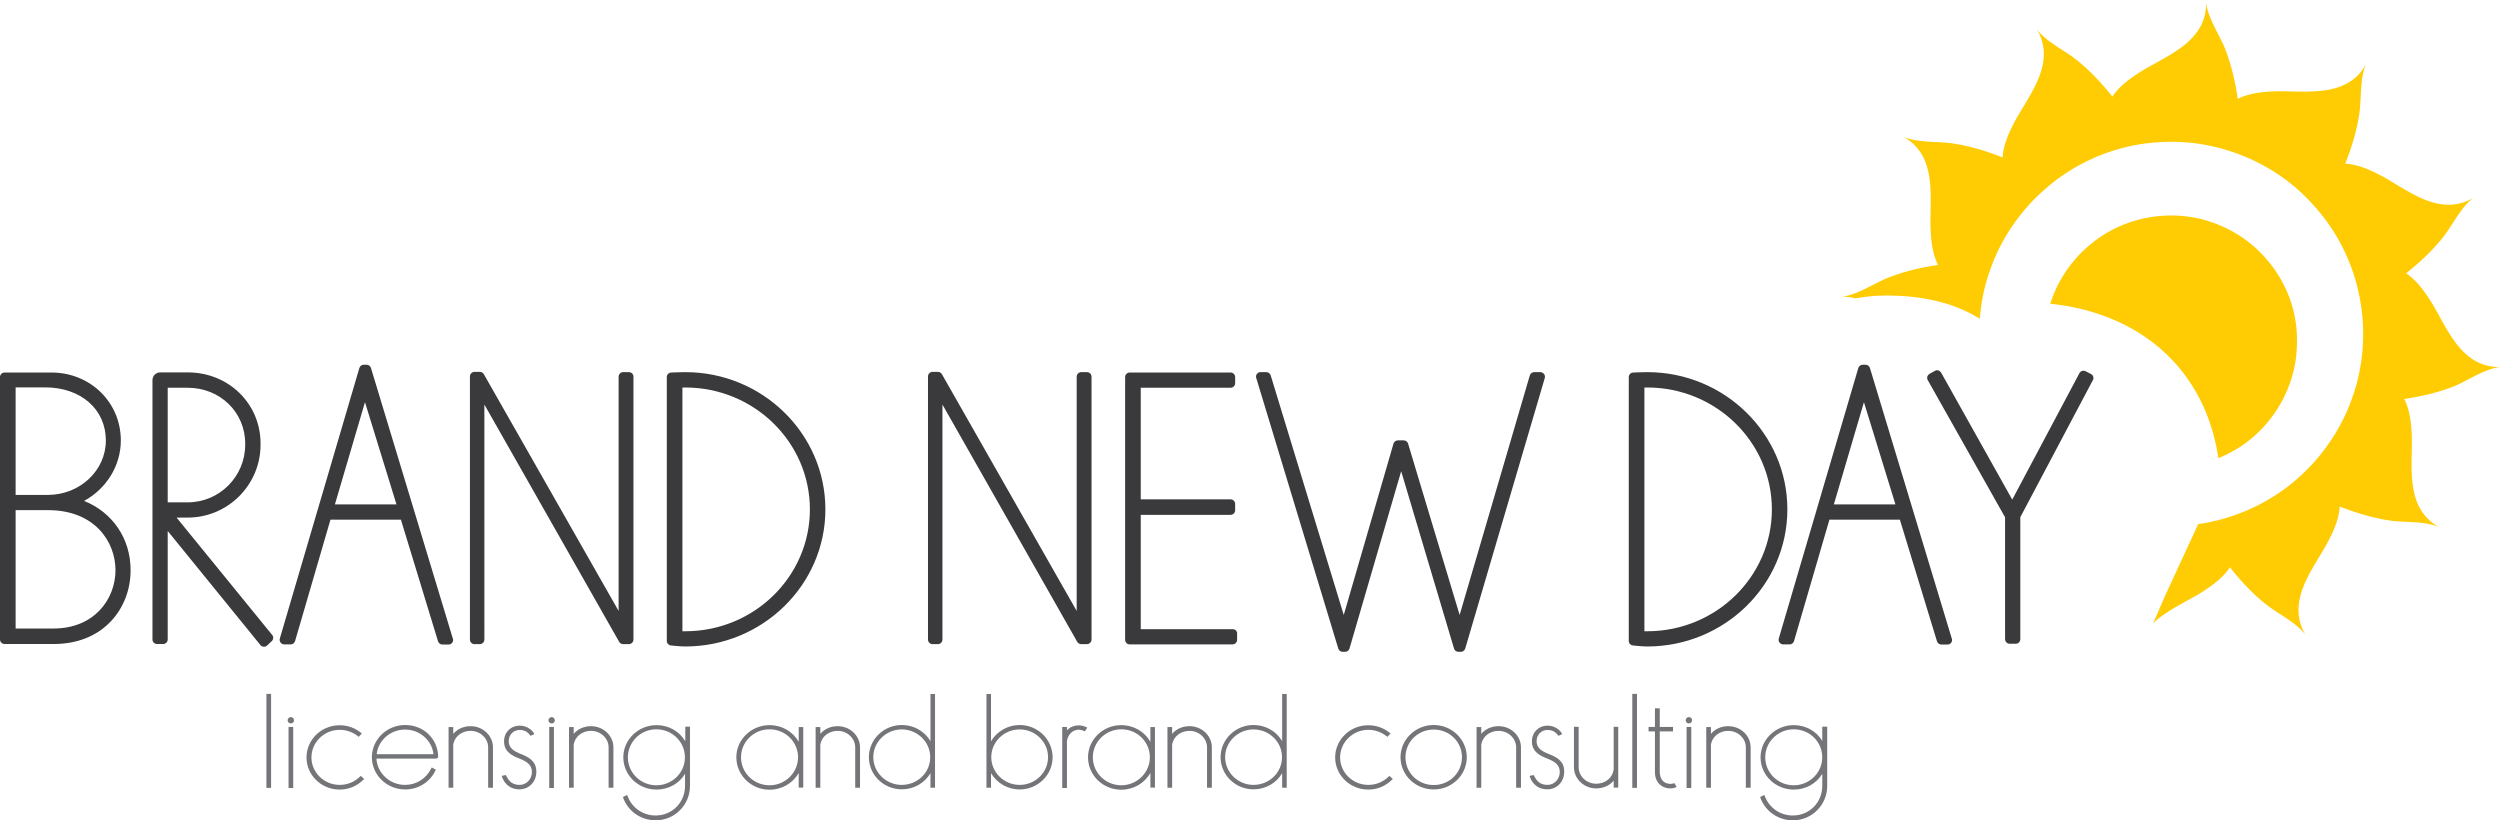 <svg xmlns="http://www.w3.org/2000/svg" xmlns:xlink="http://www.w3.org/1999/xlink" viewBox="0 0 1920 630" xmlns:v="https://vecta.io/nano"><g fill="#3a3a3c"><path d="M64.6 384.7c17.2-9.4 28.2-27.1 28.2-46.4 0-29.3-23.4-52.2-53.3-52.2h-36c-1.9 0-3.5 1.6-3.5 3.5v201.5c0 1.9 1.6 3.5 3.5 3.5h37.6c18.2 0 33.5-6.1 44.3-17.7 9.6-10.3 14.9-24.1 14.9-39 0-24.2-13.7-44.3-35.7-53.2zm-23.5 98H12v-90.9h25c35.5 0 51.7 24 51.7 46.2-.1 22.3-16.4 44.7-47.6 44.7zm-4.4-102.6H12v-82.6h22.6c27.5 0 46.7 16.8 46.7 40.8 0 23.1-20 41.8-44.6 41.8zm98.9 17.4h8.6c30.8 0 55.9-25.1 55.9-55.9v-1c0-30.6-24.5-54.6-55.9-54.6H123c-3.2 0-5.9 2.6-5.9 5.9v199.2c0 1.9 1.6 3.5 3.5 3.5h4.7c1.9 0 3.5-1.6 3.5-3.5v-83.3l71.2 87.6c.6.8 1.5 1.2 2.5 1.3h.2c.9 0 1.7-.3 2.4-.9l3.6-3.4c1.4-1.3 1.5-3.4.3-4.8l-73.4-90.1zm8.6-11.7h-15.4v-88h15.4c24.8 0 44.1 18.8 44.1 42.8v1c0 24.4-19.8 44.2-44.1 44.2z"/><use xlink:href="#B"/><path d="M483 285.8h-4.4c-1.9 0-3.5 1.6-3.5 3.5v179.9L371.6 287.4c-.6-1.1-1.8-1.8-3.1-1.8h-4.1c-1.9 0-3.5 1.6-3.5 3.5v202.1c0 1.9 1.6 3.5 3.5 3.5h4.1c1.9 0 3.5-1.6 3.5-3.5V310.7l103.5 182.2c.6 1.1 1.8 1.8 3.1 1.8h4.4c1.9 0 3.5-1.6 3.5-3.5V289.4c.1-2-1.5-3.6-3.5-3.6zm43.3 0c-3.7 0-10.5.3-10.8.3-1.9.1-3.4 1.6-3.4 3.5v202.6c0 1.8 1.3 3.3 3.1 3.5.3 0 7 .8 11 .8 59.4 0 107.7-47.3 107.7-105.3s-48.2-105.4-107.6-105.4zm0 199h-2.2V297.6h2.2c52.8 0 95.7 42 95.7 93.6s-42.9 93.6-95.7 93.6zm308.5-199h-4.4c-1.9 0-3.5 1.6-3.5 3.5v179.9L723.4 287.4c-.6-1.1-1.8-1.8-3.1-1.8h-4.1c-1.9 0-3.5 1.6-3.5 3.5v202.1c0 1.9 1.6 3.5 3.5 3.5h4.1c1.9 0 3.5-1.6 3.5-3.5V310.7l103.5 182.2c.6 1.1 1.8 1.8 3.1 1.8h4.4c1.9 0 3.5-1.6 3.5-3.5V289.4c0-2-1.5-3.6-3.5-3.6zm111.9 197.4h-70.6v-87.8h69c1.9 0 3.5-1.6 3.5-3.5V387c0-1.9-1.6-3.5-3.5-3.5h-69v-85.7h69c1.9 0 3.5-1.6 3.5-3.5v-4.7c0-1.9-1.6-3.5-3.5-3.5h-77.5c-1.9 0-3.5 1.6-3.5 3.5v201.8c0 1.9 1.6 3.5 3.5 3.5h79c1.9 0 3.5-1.6 3.5-3.5v-4.7c.2-1.9-1.4-3.5-3.4-3.5zM1183 285.8h-4.7c-1.6 0-2.9 1-3.4 2.5l-53.9 184-39.6-131.6c-.4-1.5-1.8-2.5-3.4-2.5h-4.4c-1.6 0-2.9 1-3.4 2.5L1032 472.3l-56.1-184c-.5-1.5-1.8-2.5-3.4-2.5h-4.4c-1.1 0-2.2.5-2.8 1.4-.7.9-.9 2.1-.5 3.1l63 207.8c.5 1.5 1.8 2.5 3.4 2.5h1.8c1.6 0 2.9-1 3.4-2.5l39.7-136.2 40.6 136.2c.4 1.5 1.8 2.5 3.4 2.5h1.8c1.6 0 2.9-1 3.4-2.5l61.1-207.8c.3-1.1.1-2.2-.6-3.1-.7-.8-1.7-1.4-2.8-1.4zm82.1 0c-3.6 0-10.5.3-10.8.3-1.9.1-3.4 1.6-3.4 3.5v202.6c0 1.8 1.3 3.3 3.1 3.5.3 0 7 .8 11 .8 59.4 0 107.7-47.3 107.7-105.3s-48.2-105.4-107.6-105.4zm0 199h-2.2V297.6h2.2c52.8 0 95.7 42 95.7 93.6s-42.9 93.6-95.7 93.6z"/><use xlink:href="#B" x="1151.2"/><path d="M1607.6 289.3c-.3-.9-.9-1.7-1.8-2.1l-4.1-2.1c-1.7-.9-3.8-.2-4.7 1.5l-51.6 97.1-54.6-97.5c-.5-.8-1.2-1.4-2.1-1.7s-1.9-.1-2.7.3l-4.1 2.3c-.8.5-1.4 1.2-1.7 2.1s-.1 1.9.3 2.7l59.4 105.4v93.6c0 1.9 1.6 3.5 3.5 3.5h4.7c1.9 0 3.5-1.6 3.5-3.5v-93.7l55.8-105.4c.4-.6.5-1.6.2-2.5z"/></g><g fill="#747578"><path d="M204.6 532.9h3.6v72.2h-3.6zm17 25.4h3.6v46.9h-3.6zm1.8-7.6c-1.4 0-2.5 1.2-2.5 2.5s1.1 2.4 2.5 2.4 2.4-1.1 2.4-2.4-1.1-2.5-2.4-2.5z"/><use xlink:href="#C"/><path d="M311.2 556.8c-14.1 0-25.6 11.1-25.6 24.8 0 13.6 11.5 24.7 25.6 24.7 10 0 18.8-5.5 23.1-14.3l.4-.9-3.1-1.7-.5.9c-3.8 7.7-11.4 12.5-20 12.5-11.7 0-21.4-9-22-20.2h45.7c.6 0 1.1-.2 1.4-.6.3-.3.4-.8.3-1.4-.5-13.5-11.4-23.8-25.3-23.8zm-21.9 22.4c1.2-10.7 10.6-18.9 21.8-18.9s20.6 8.2 21.8 18.9h-43.6z"/><use xlink:href="#D"/><path d="M400.4 579.2c-6-2.3-9.7-4.8-9.7-10 0-4.9 3.6-8.6 8.4-8.6 4.2 0 6.4 2 7.9 3.9l.5.6 2.9-1.3-.6-1c-1.3-2.2-5.2-5.5-10.6-5.5-7 0-12.1 5.1-12.1 12.1 0 8.5 7.1 11.3 11.9 13.2 5.7 2.3 9.5 4.9 9.5 10.2 0 5.6-4.2 10-9.5 10-6.6 0-8.8-4.3-10.2-6.9l-.4-.7-3.1.7.4 1.1c1 2.8 4.3 9.2 13.3 9.2 7.3 0 12.9-5.8 12.9-13.4.1-8.3-5.9-11.3-11.5-13.6zm23.3-28.5c-1.4 0-2.5 1.2-2.5 2.5s1.1 2.4 2.5 2.4 2.4-1.1 2.4-2.4-1.1-2.5-2.4-2.5zm-1.9 7.6h3.6v46.9h-3.6zm32.1-.6c-5.4 0-10.2 2.2-13.3 5.9v-5.2H437V605h3.6v-32.9c.8-6.3 6.4-10.8 13.3-10.8 7.4 0 13.5 5.7 13.5 12.7v31h3.7v-31c0-9-7.7-16.3-17.2-16.3zm72.2 11.3c-4.5-7.5-12.7-12.1-21.9-12.1-14 0-25.5 11.1-25.5 24.7 0 13.7 11.4 24.8 25.5 24.8 9.2 0 17.4-4.6 21.9-12.1v9.3c0 12.7-9.9 22.7-22.6 22.7-9.6 0-18.1-5.8-21.5-14.8l-.4-1-3.2 1.6.3.9c3.9 10.3 13.7 17 24.9 17 14.5 0 26.3-11.8 26.3-26.4v-45.5h-3.6V569zm-22 34.1c-12.1 0-21.9-9.6-21.9-21.5 0-11.8 9.8-21.5 21.9-21.5s21.9 9.6 21.9 21.5c.1 11.8-9.8 21.5-21.9 21.5zm109.3-33.4c-4.4-7.8-12.8-12.8-22.4-12.8-14 0-25.5 11.1-25.5 24.7 0 13.7 11.4 24.9 25.5 24.9 9.5 0 18-5 22.4-12.9v11.3h3.5v-46.5h-3.5v11.3zM591 603.1c-12.1 0-21.9-9.6-21.9-21.5 0-11.8 9.8-21.5 21.9-21.5s21.9 9.6 21.9 21.5c0 11.8-9.8 21.5-21.9 21.5z"/><use xlink:href="#D" x="281.9"/><path d="M714.6 569.2c-4.4-7.6-12.8-12.4-22-12.4-13.9 0-25.3 11.1-25.3 24.7s11.3 24.7 25.3 24.7c9.2 0 17.6-4.8 22-12.4V605h3.5v-72h-3.5v36.2zm-22.1 33.6c-12 0-21.8-9.6-21.8-21.3s9.8-21.3 21.8-21.3c12.1 0 21.9 9.6 21.9 21.3.1 11.8-9.8 21.3-21.9 21.3zm90.6-46c-9.2 0-17.5 4.9-22 12.5V533h-3.5v72h3.5v-11.2c4.5 7.6 12.8 12.5 22 12.5 13.9 0 25.3-11.1 25.3-24.7 0-13.7-11.4-24.8-25.3-24.8zm0 46c-12 0-21.8-9.6-21.8-21.3s9.8-21.3 21.8-21.3 21.8 9.6 21.8 21.3c0 11.8-9.8 21.3-21.8 21.3zm45.4-45.7c-3.6 0-6.9 1.4-9.1 3.8v-2.6h-3.6v46.9h3.6V569c.9-5.2 4.6-8.6 9.2-8.6 1.2 0 2.4.3 3.8.9l.8.4 1.8-2.9-1.1-.5c-1.8-.8-3.6-1.2-5.4-1.2zm55 12.6c-4.4-7.8-12.8-12.8-22.4-12.8-14 0-25.5 11.1-25.5 24.7 0 13.7 11.4 24.9 25.5 24.9 9.5 0 18-5 22.4-12.9v11.3h3.5v-46.5h-3.5v11.3zm-22.3 33.4c-12.1 0-21.9-9.6-21.9-21.5 0-11.8 9.8-21.5 21.9-21.5s21.9 9.6 21.9 21.5c0 11.8-9.9 21.5-21.9 21.5z"/><use xlink:href="#D" x="552.1"/><path d="M984.7 569.2c-4.4-7.6-12.8-12.4-22-12.4-13.9 0-25.3 11.1-25.3 24.7s11.3 24.7 25.3 24.7c9.3 0 17.6-4.8 22-12.4V605h3.5v-72h-3.5v36.2zm-22 33.6c-12 0-21.8-9.6-21.8-21.3s9.8-21.3 21.8-21.3c12.1 0 21.9 9.6 21.9 21.3 0 11.8-9.8 21.3-21.9 21.3z"/><use xlink:href="#C" x="790"/><path d="M1101.1 556.8c-14 0-25.5 11.1-25.5 24.7 0 13.7 11.4 24.8 25.5 24.8 14 0 25.4-11.1 25.4-24.8 0-13.5-11.4-24.7-25.4-24.7zm0 46.1c-12.2 0-21.7-9.4-21.7-21.3s9.6-21.3 21.7-21.3 21.7 9.4 21.7 21.3c-.1 11.9-9.6 21.3-21.7 21.3z"/><use xlink:href="#D" x="789.5"/><path d="M1189.8 579.2c-6-2.3-9.7-4.8-9.7-10 0-4.9 3.6-8.6 8.4-8.6 4.2 0 6.4 2 7.9 3.9l.5.6 2.9-1.3-.6-1c-1.3-2.2-5.2-5.5-10.6-5.5-7 0-12.1 5.1-12.1 12.1 0 8.5 7.1 11.3 11.9 13.2 5.7 2.3 9.5 4.9 9.5 10.2 0 5.6-4.2 10-9.5 10-6.6 0-8.8-4.3-10.2-6.9l-.4-.7-3.1.7.4 1.1c1 2.8 4.3 9.2 13.3 9.2 7.3 0 12.9-5.8 12.9-13.4.2-8.3-5.8-11.3-11.5-13.6zm49.5 11.8c-.9 6.4-6.4 10.9-13.4 10.9-7.4 0-13.5-5.7-13.5-12.7v-31h-3.6v31c0 9 7.7 16.3 17.1 16.3 5.4 0 10.2-2.2 13.4-5.9v5.3h3.5v-46.7h-3.5V591zm14.3-58.1h3.6v72.2h-3.6zm31.4 68.8c-.5.3-1.7.3-2.3.3-4.9 0-8-3.6-8-9.2v-31.1h10.2v-3.4h-10.2V544h-3.7v14.3h-4.9v3.4h4.9v31.5c0 7.3 4.9 12.3 11.9 12.3 1.6 0 2.6-.3 3.7-.7l1.1-.4-1.8-3-.9.3zm10.3-43.4h3.6v46.9h-3.6zm1.8-7.6c-1.4 0-2.5 1.2-2.5 2.5s1.1 2.4 2.5 2.4 2.4-1.1 2.4-2.4c.1-1.3-1-2.5-2.4-2.5z"/><use xlink:href="#D" x="965.9"/><path d="M1399.5 558.1V569c-4.5-7.5-12.7-12.1-21.9-12.1-14 0-25.5 11.1-25.5 24.7 0 13.7 11.4 24.8 25.5 24.8 9.2 0 17.4-4.6 21.9-12.1v9.3c0 12.7-9.9 22.7-22.6 22.7-9.6 0-18.1-5.8-21.5-14.8l-.4-1-3.2 1.6.3.9c3.9 10.3 13.7 17 24.9 17 14.5 0 26.3-11.8 26.3-26.4v-45.5h-3.8zm-21.9 45c-12.1 0-21.9-9.6-21.9-21.5 0-11.8 9.8-21.5 21.9-21.5s21.9 9.6 21.9 21.5c0 11.8-9.8 21.5-21.9 21.5z"/></g><path d="M1920 281.9c-29.4.3-40.1-28.8-51.9-48.5-6.2-10.1-12.2-18.1-20.2-23.5 10.9-8.7 21.2-18.3 29.6-29.3 6.8-9.2 13.1-22 22.1-28.7-25.3 14.9-49.1-4.9-69.2-16.1-10.4-5.6-19.6-9.5-29.2-10.1 5.1-13.1 9.2-26.5 11-40.3 1.3-11.4.4-25.6 4.8-35.9-14.4 25.6-45 20.3-67.9 20.6-11.8.3-21.7 1.5-30.5 5.8-2.1-13.9-5.2-27.5-10.5-40.3-4.6-10.5-12.5-22.3-13.8-33.5.3 29.4-28.9 40.1-48.6 51.9-10 6.2-18.1 12.2-23.4 20.2-8.7-10.9-18.3-21.2-29.3-29.6-9.2-6.8-22-13.1-28.7-22.1 14.9 25.3-4.9 49.1-16.1 69.2-5.6 10.4-9.6 19.6-10.2 29.2-13-5.1-26.5-9.2-40.2-11-11.4-1.3-25.6-.4-35.9-4.8 25.6 14.4 20.3 45 20.7 68 .3 11.8 1.5 21.7 5.8 30.4-13.9 2-27.5 5.3-40.3 10.6-10.4 4.6-22.3 12.4-33.5 13.8 3.8 0 7.3.4 10.5 1.3 7.8-1.5 15.8-2.2 23.8-2.2 6.6 0 13.2.3 19.5 1 20.2 2.1 37.6 7.8 52.1 16.8.4-5 1-10 1.9-14.8 1.3-7.6 3.3-14.9 5.8-22 5.9-17.2 15-33 26.6-46.7 4.9-5.8 10.2-11.2 15.9-16.1 13.4-11.8 29-21.1 46.1-27.4 7-2.5 14.3-4.6 21.7-6.1 9.4-1.8 19.1-2.8 29-2.8 8.4 0 16.6.7 24.6 2.1 7.5 1.3 14.8 3.1 21.8 5.5 17.3 5.7 33.3 14.6 47.1 25.9 5.8 4.8 11.3 10.1 16.3 15.8 12 13.3 21.6 28.9 28 45.9 2.7 7 4.9 14.4 6.4 21.9a146.84 146.84 0 0 1 3.2 30.5c0 8-.6 15.9-1.9 23.6-1.2 7.7-3 15.2-5.5 22.4-5.7 17.5-14.7 33.6-26.1 47.5-4.9 6-10.2 11.5-16 16.7-13.5 12.1-29.3 21.6-46.6 28-7.2 2.7-14.7 4.8-22.3 6.4-2.8.6-5.5 1-8.3 1.4l-24.1 52.2c-1.6 3.4-3.1 7-4.8 10.8l-2.8 6.6-2.9 6.5c10.2-9.6 24.3-15.9 35.5-22.6 10.1-6.3 18.1-12.2 23.5-20.3 8.7 11 18.3 21.3 29.3 29.7 9.2 6.8 21.9 13.1 28.7 22.1-14.9-25.3 4.9-49.1 16.1-69.2 5.6-10.4 9.6-19.6 10.2-29.3 13 5.1 26.5 9.2 40.2 11 11.4 1.3 25.6.3 35.9 4.7-25.6-14.4-20.3-45-20.7-67.9-.3-11.8-1.5-21.7-5.8-30.4 13.8-2.1 27.4-5.2 40.3-10.6 10.2-4.7 22-12.6 33.2-13.9zm-157.8-39.6c-1-4.9-2.4-9.8-4.2-14.4-4.3-11.2-10.5-21.4-18.5-30.2-3.3-3.7-6.9-7.2-10.7-10.3-9.1-7.4-19.5-13.2-31-17-4.6-1.6-9.4-2.8-14.4-3.6-5.3-.9-10.7-1.3-16.2-1.3-6.5 0-12.9.7-19.1 1.9-4.9 1-9.7 2.3-14.3 4-11.2 4.1-21.5 10.2-30.3 18-3.8 3.2-7.3 6.7-10.5 10.6-7.6 9-13.6 19.3-17.5 30.6l-.9 2.7c31.8 3.2 60.6 14.5 82.6 32.8 18.5 15.4 40 42.1 46.5 85.8 10.3-4.2 19.7-10 27.9-17.3 3.8-3.4 7.3-7 10.5-11 7.5-9.1 13.4-19.7 17.2-31.2 1.6-4.7 2.8-9.7 3.6-14.7s1.2-10.2 1.2-15.5c.1-6.7-.6-13.4-1.9-19.9z" fill="#ffcc04"/><defs ><path id="B" d="M284.9 282.6c-.5-1.5-1.8-2.5-3.4-2.5h-2.1c-1.6 0-2.9 1-3.4 2.5l-61.1 207.8c-.3 1.1-.1 2.2.6 3.1s1.7 1.4 2.8 1.4h4.9c1.6 0 2.9-1 3.4-2.5l27.2-93.3h54.1l28.5 93.4c.5 1.5 1.8 2.5 3.4 2.5h4.7c1.1 0 2.2-.5 2.8-1.4.7-.9.9-2.1.5-3.1l-62.9-207.9zm-27.7 104.8l23.1-78.5 24.2 78.5h-47.3z"/><path id="C" d="M276.4 596.5c-4.1 4-9.6 6.3-15.5 6.3-12 0-21.7-9.5-21.7-21.1 0-11.7 9.8-21.2 21.7-21.2 5 0 9.8 1.7 13.9 4.8l.7.6 2.4-2.6-.9-.7c-4.6-3.7-10.2-5.6-16.2-5.6-14 0-25.4 11.1-25.4 24.7s11.4 24.7 25.4 24.7c6.8 0 13.2-2.6 18.1-7.4l.8-.7-2.6-2.4-.7.6z"/><path id="D" d="M361.4 557.7c-5.4 0-10.2 2.2-13.3 5.9v-5.2h-3.6V605h3.6v-32.9c.8-6.3 6.4-10.8 13.3-10.8 7.4 0 13.5 5.7 13.5 12.7v31h3.7v-31c0-9-7.7-16.3-17.2-16.3z"/></defs></svg>